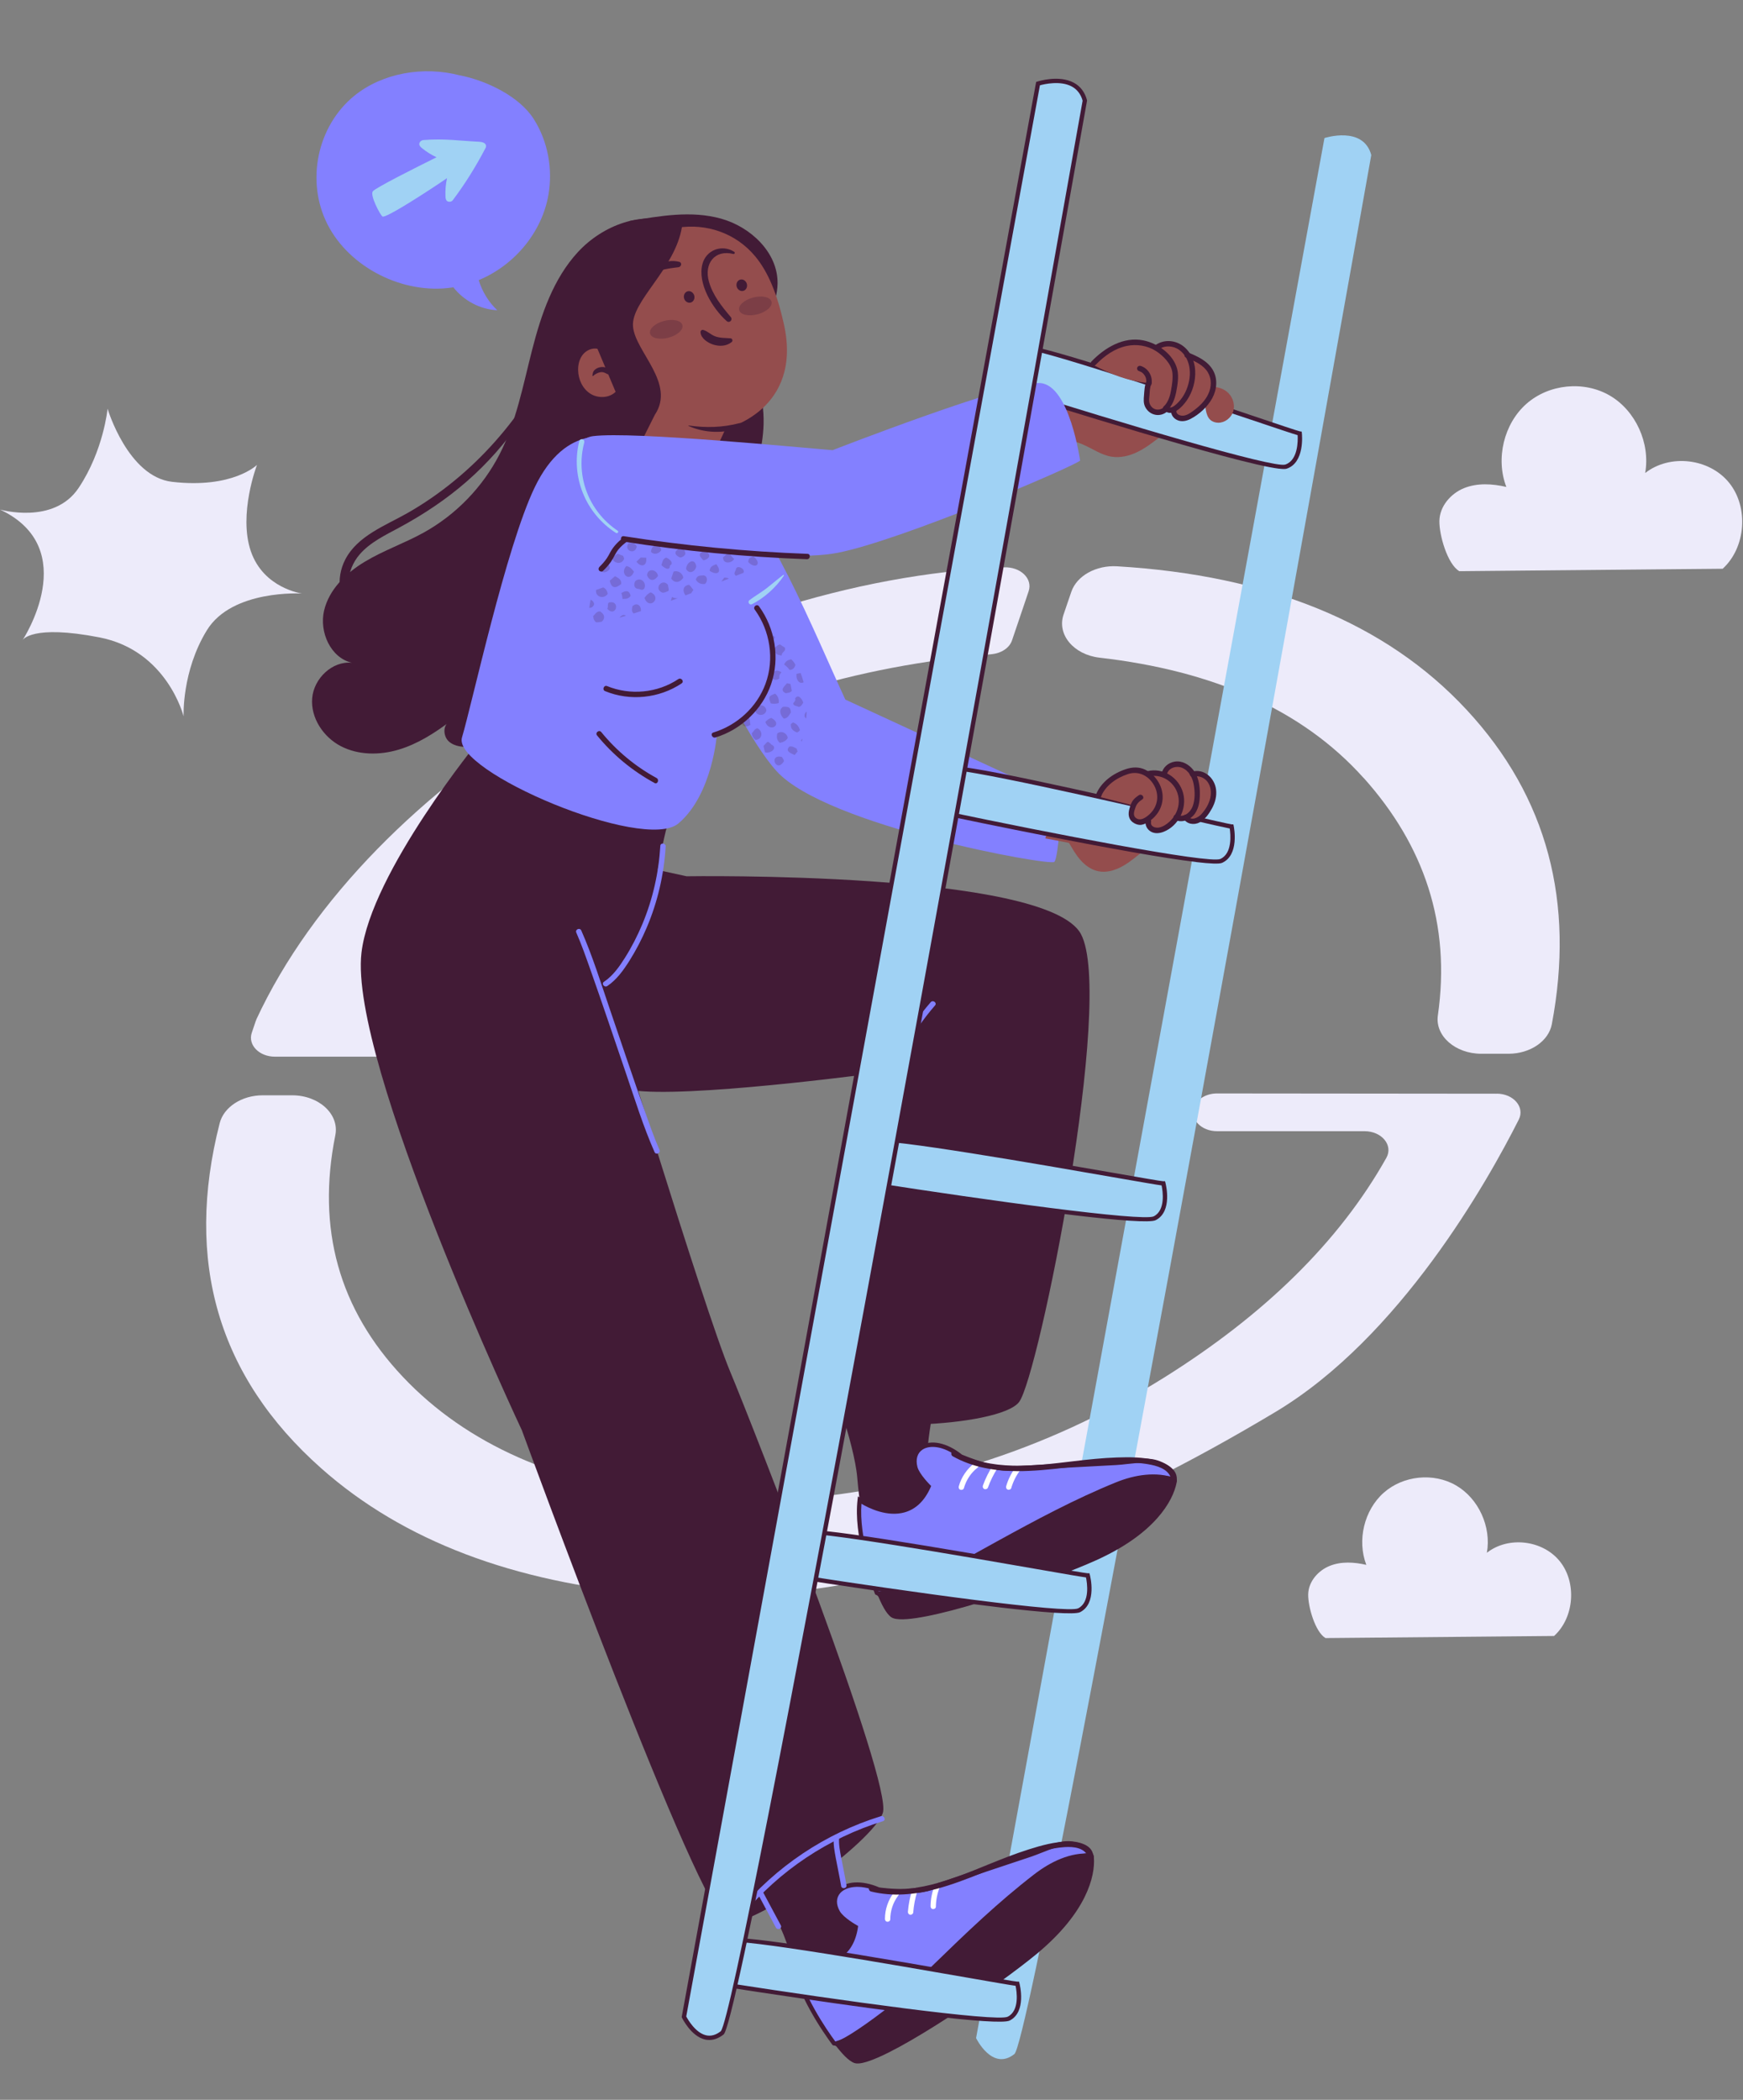 <svg width="465" height="560" viewBox="0 0 465 560" fill="none" xmlns="http://www.w3.org/2000/svg">
<rect x="0" y="0" width="465" height="560" fill="#808080" stroke="none"/>
<path d="M363.817 207.479C379.94 225.476 387.093 246.465 383.595 270.797C382.81 276.248 388.237 281.026 395.189 281.026H402.432C408.239 281.026 413.15 277.664 414.002 273.133C420.124 240.713 412.904 212.611 391.287 189.322C369.692 166.051 338.299 153.416 298.025 151.027C292.396 150.691 287.261 153.557 285.804 157.84C285.557 158.583 285.288 159.326 285.041 160.07C284.615 161.344 284.167 162.618 283.741 163.892C281.924 169.219 286.432 174.599 293.338 175.395C323.431 178.846 347.313 189.11 363.772 207.461L363.817 207.479Z" fill="#EDEBFA"/>
<path d="M173.235 425.13C178.998 425.625 184.357 422.758 185.859 418.352C185.859 418.334 185.859 418.299 185.882 418.281C186.734 415.75 187.586 413.237 188.438 410.76C190.232 405.451 185.792 400.107 178.93 399.275C148.68 395.629 124.619 385.312 107.509 367.226C90.4 349.14 84.457 327.657 89.458 302.757C90.579 297.165 85.108 292.104 77.932 292.104H70.084C64.5 292.104 59.701 295.236 58.602 299.554C49.229 336.293 58.109 367.12 85.691 391.577C107.666 411.061 137.221 421.98 173.235 425.147V425.13Z" fill="#EDEBFA"/>
<path d="M68.397 271.893L68.196 272.389L67.164 275.45C66.088 278.653 69.137 281.803 73.331 281.803H145.424C148.317 281.803 150.851 280.264 151.591 278.069C152.667 274.866 149.618 271.716 145.424 271.716H110.106C105.42 271.716 102.347 267.876 104.321 264.531C117.237 242.676 136.679 223.475 162.825 207.141C194.533 187.356 228.775 177.588 264.474 174.473C267.12 174.243 269.317 172.792 269.99 170.775C271.201 167.218 272.412 163.643 273.623 160.051C273.892 159.254 274.161 158.44 274.43 157.644C275.551 154.317 272.233 151.114 267.86 151.308C186.259 154.901 98.289 207.548 68.375 271.893H68.397Z" fill="#EDEBFA"/>
<path d="M399.271 291.679L324.688 291.608C321.795 291.608 319.261 293.13 318.521 295.342C317.445 298.546 320.495 301.678 324.688 301.678H364.02C368.662 301.678 371.734 305.447 369.85 308.792C357.248 331.231 337.223 350.697 310.561 367.385C278.517 387.436 244.028 397.576 207.993 400.159C205.302 400.354 203.037 401.823 202.342 403.876C200.727 408.654 199.113 413.414 197.454 418.245C197.364 418.475 197.297 418.723 197.207 418.953C196.041 422.351 199.561 425.66 204.001 425.271C252.729 421.077 295.492 403.345 340.273 376.552C373.483 356.679 396.894 315.021 405.191 298.563C406.85 295.254 403.778 291.662 399.271 291.662V291.679Z" fill="#EDEBFA"/>
<path d="M94.481 25.58C102.003 19.445 112.967 17.557 122.725 20.114L122.659 20.084C129.855 21.506 138.594 25.733 142.406 31.765C146.22 37.785 147.479 45.086 146.324 51.885C144.623 61.87 137.342 70.705 127.71 74.712C128.644 77.747 130.348 80.56 132.66 82.735C128.108 82.528 123.736 80.193 120.938 76.614C120.819 76.635 120.711 76.669 120.593 76.678C107.526 78.588 93.272 71.37 87.402 59.894C81.532 48.419 84.581 33.667 94.481 25.58Z" fill="#8380FF"/>
<path d="M129.53 39.48C127 44.329 124.067 49.05 120.783 53.404C120.521 53.756 120.03 53.885 119.601 53.777C118.97 53.61 118.871 52.971 118.843 52.41C118.767 50.776 118.914 49.121 119.254 47.511C115.097 50.381 102.776 58.417 102.008 57.735C101.366 57.172 98.718 52.206 99.433 51.058C99.978 50.17 111.265 44.521 116.455 41.946C115.068 41.296 113.759 40.47 112.571 39.506C112.136 39.153 111.679 38.694 111.925 38.084C112.089 37.673 112.493 37.395 112.939 37.354C118.601 36.901 122.405 37.544 127.821 37.805C129.726 37.901 129.856 38.88 129.543 39.47L129.53 39.48Z" fill="#A0D2F4"/>
<path d="M283.229 213.235L225.516 186.57C217.809 169.944 203.226 133.863 193.619 131.009C184.011 128.155 170.416 133.487 170.416 133.487C170.416 133.487 193.908 191.108 207.207 205.693C220.506 220.278 280.092 231.02 281.273 229.858C282.455 228.695 283.217 213.234 283.217 213.234L283.229 213.235Z" fill="#8380FF"/>
<path d="M365.832 41.342C365.832 41.342 276.532 543.122 270.62 547.796C264.708 552.47 260.399 543.535 260.399 543.535L353.343 36.816C353.343 36.816 363.692 33.427 365.832 41.342Z" fill="#A0D2F4"/>
<path d="M167.983 58.946C176.111 57.574 184.377 56.102 192.308 58.295C200.251 60.49 207.533 67.334 207.441 75.569C207.38 81.159 204.066 86.16 202.78 91.596C200.913 99.519 203.931 104.993 203.711 113.132C203.357 126.19 195.531 140.674 188.419 151.642C186.208 155.053 183.866 158.6 180.341 160.638C175.196 163.614 168.774 162.723 162.907 161.747C160.139 161.284 157.099 160.662 155.398 158.43C153.467 155.87 154.073 152.283 154.763 149.158C159.503 127.891 164.23 106.633 168.97 85.366" fill="#421B36"/>
<path d="M180.602 59.679C171.609 55.944 160.842 60.028 154.222 67.174C147.603 74.32 144.369 83.906 141.954 93.333C139.539 102.759 137.728 112.489 133.279 121.143C128.783 129.896 121.637 137.271 113.032 142.037C107.928 144.866 102.35 146.78 97.354 149.785C92.347 152.776 87.778 157.189 86.452 162.864C85.137 168.552 88.188 175.435 93.875 176.751C88.63 176.219 83.722 180.952 83.282 186.197C82.844 191.441 86.251 196.566 90.926 198.994C95.601 201.422 101.267 201.434 106.308 199.933C111.361 198.434 115.88 195.548 120.094 192.382C118.087 193.158 118.148 196.313 119.746 197.742C121.355 199.173 123.711 199.286 125.86 199.189C131.778 198.928 137.648 197.594 143.099 195.27C161.481 187.444 173.392 169.407 181.597 151.181C189.099 134.499 194.497 116.142 191.947 98.029" fill="#421B36"/>
<path d="M268.887 391.694C267.501 391.532 266.007 391.799 264.499 391.483C257.692 390.002 246.895 392.456 247.555 385.426C248.472 375.592 252.422 360.782 252.422 360.782C243.977 362.791 227.61 360.238 220.97 366.569C220.97 366.569 227.909 384.499 228.713 394.209C229.427 402.898 232.895 427.866 237.78 431.178C242.665 434.49 279.314 421.901 292.423 415.966C312.78 406.745 314.096 395.587 312.815 393.034C311.94 391.282 276.61 392.586 268.886 391.706L268.887 391.694Z" fill="#421B36"/>
<path d="M309.239 390.246C305.778 388.854 301.436 389.938 297.719 390.142L268.887 391.694C265.317 391.637 261.008 390.343 256.362 388.465C249.31 382.727 242.641 385.432 244.22 391.4C244.774 393.509 247.742 396.434 247.742 396.434C242.142 408.972 229.341 400.054 229.341 400.054C228.335 408.658 232.09 420.049 233.937 424.805C235.963 426.25 257.053 418.311 278.256 406.517C293.137 398.235 312.669 399.845 313.219 395.136C313.25 394.873 314.508 392.361 309.25 390.248L309.239 390.246Z" fill="#8380FF"/>
<path d="M234.275 425.495C238.926 426.039 260.076 417.282 278.523 407.013C286.249 402.714 295.097 401.135 302.203 399.864C308.988 398.648 313.471 397.849 313.782 395.191C314.24 393.653 313.845 391.47 309.453 389.702C306.746 388.619 303.617 388.962 300.605 389.295C299.581 389.407 298.628 389.516 297.694 389.558L268.862 391.111C265.767 391.063 261.877 390.062 256.665 387.954C252.675 384.735 248.311 383.818 245.535 385.608C243.701 386.798 243 389.016 243.668 391.544C244.159 393.402 246.278 395.74 247.066 396.552C245.618 399.6 243.583 401.51 241.025 402.233C235.695 403.712 229.738 399.636 229.685 399.595L228.889 399.049L228.778 400C227.689 409.314 232.047 421.507 233.401 425.021L233.464 425.18L233.603 425.277C233.764 425.389 233.988 425.462 234.286 425.497L234.275 425.495ZM309.025 390.779C311.01 391.58 313.245 392.933 312.683 394.853L312.636 395.057C312.424 396.867 307.597 397.731 302.01 398.727C295.202 399.94 285.867 401.612 277.967 406.007C256.54 417.926 236.807 425.095 234.382 424.381C233.013 420.795 229.144 409.786 229.818 401.039C231.718 402.167 236.633 404.635 241.314 403.335C244.328 402.492 246.668 400.257 248.262 396.657L248.42 396.292L248.139 396.016C248.139 396.016 245.278 393.173 244.76 391.242C244.222 389.193 244.723 387.487 246.143 386.573C248.026 385.365 251.663 385.546 255.635 388.623L255.573 388.756L256.049 388.951L256.558 389.37L256.637 389.194C261.775 391.234 265.666 392.224 268.855 392.26L297.733 390.713C298.703 390.663 299.726 390.551 300.715 390.434C303.597 390.121 306.574 389.795 309.014 390.777L309.025 390.779Z" fill="#421B36"/>
<path d="M301.44 395.164C301.175 395.644 296.446 394.174 275.465 406.748C254.946 419.051 237.066 427.053 233.926 424.804C235.144 427.896 236.454 430.396 237.799 431.308C237.95 431.407 238.137 431.498 238.349 431.569C238.773 431.724 239.32 431.811 239.967 431.84C249.354 432.31 280.573 421.467 292.443 416.096C308.1 409.02 312.926 400.328 313.894 395.424C314.332 392.874 309.283 393.945 308.396 393.783" fill="#421B36"/>
<path d="M312.964 395.536C308.087 393.747 302.562 394.912 297.915 396.808C292.549 399.002 287.302 401.466 282.13 404.078C271.835 409.297 261.903 415.173 251.675 420.504C246.382 423.264 240.783 425.664 234.735 425.839C233.813 425.871 233.586 424.439 234.519 424.409C240.193 424.248 245.44 422.086 250.431 419.522C255.645 416.845 260.757 413.947 265.884 411.121C276.298 405.394 286.795 399.746 297.839 395.277C302.678 393.323 308.471 392.351 313.493 394.193C314.361 394.515 313.822 395.846 312.953 395.535L312.964 395.536Z" fill="#421B36"/>
<path d="M272.161 392.101C271.077 393.53 270.285 395.133 269.781 396.862C269.668 397.232 269.173 397.395 268.84 397.263C268.452 397.102 268.336 396.705 268.439 396.322C268.967 394.491 269.854 392.76 270.997 391.233C271.231 390.923 271.691 390.861 272.012 391.096C272.321 391.329 272.395 391.791 272.149 392.111L272.161 392.101Z" fill="white"/>
<path d="M266.074 391.621C265.039 393.219 264.211 394.934 263.562 396.716C263.426 397.083 262.976 397.251 262.621 397.117C262.243 396.968 262.095 396.544 262.22 396.176C262.907 394.27 263.817 392.449 264.921 390.755C265.133 390.431 265.638 390.385 265.936 390.618C266.267 390.865 266.286 391.297 266.072 391.632L266.074 391.621Z" fill="white"/>
<path d="M260.842 391.369C259.03 392.76 257.758 394.702 257.142 396.894C257.04 397.266 256.533 397.427 256.201 397.295C255.801 397.132 255.697 396.737 255.8 396.354C256.466 393.935 257.951 391.763 259.942 390.23C260.681 389.666 261.571 390.793 260.832 391.356L260.842 391.369Z" fill="white"/>
<path d="M312.53 394.974C312.284 392.217 309.528 391.151 307.148 390.652C303.691 389.923 300.046 390.007 296.541 390.19C288.137 390.647 279.831 392.359 271.39 392.336C265.424 392.311 259.43 391.332 254.178 388.372C253.384 387.919 253.912 386.575 254.719 387.03C264.405 392.483 275.862 390.942 286.414 389.691C290.242 389.233 294.087 388.823 297.947 388.693C301.398 388.574 304.964 388.573 308.333 389.455C311.025 390.165 313.701 391.72 313.972 394.76C314.051 395.675 312.631 395.904 312.542 394.976L312.53 394.974Z" fill="#421B36"/>
<path d="M178.333 219.516C177.638 220.097 175.489 232.016 175.489 232.016L183.167 233.692C183.167 233.692 279.331 232.163 288.381 249.12C297.431 266.077 277.113 366.933 271.887 373.882C266.66 380.843 222.3 382.403 222.391 375.469C222.481 368.546 236.722 285.793 236.722 285.793C236.722 285.793 189.76 292.217 171.618 291.048C153.465 289.866 151.457 281.711 151.457 281.711C151.457 281.711 134.381 236.256 135.796 234.982C137.213 233.696 148.823 209.887 148.823 209.887L178.345 219.517L178.333 219.516Z" fill="#421B36"/>
<path d="M247.433 503.752C246.049 503.974 244.683 504.627 243.153 504.703C236.187 505.085 226.436 510.309 225.205 503.36C223.485 493.635 223.362 478.303 223.362 478.303C215.754 482.477 199.298 484.362 194.569 492.228C194.569 492.228 206.014 507.677 209.369 516.826C212.371 525.016 222.323 548.164 227.908 550.06C233.493 551.955 265.49 530.089 276.564 520.897C293.75 506.613 292.052 495.51 290.142 493.37C288.827 491.904 255.113 502.537 247.435 503.741L247.433 503.752Z" fill="#421B36"/>
<path d="M285.964 491.662C282.263 491.23 278.359 493.433 274.83 494.611L247.433 503.752C243.972 504.648 239.479 504.541 234.495 503.958C226.178 500.303 220.463 504.675 223.568 510.009C224.66 511.89 228.3 513.93 228.3 513.93C226.225 527.507 211.515 522.303 211.515 522.303C212.825 530.864 219.473 540.851 222.502 544.945C224.841 545.799 243.067 532.554 260.384 515.556C272.534 503.622 291.794 499.997 291.076 495.315C291.037 495.054 291.58 492.296 285.952 491.661L285.964 491.662Z" fill="#8380FF"/>
<path d="M222.526 545.54C226.169 545.966 245.111 531.364 260.79 515.964C267.1 509.768 275.218 505.898 281.724 502.791C287.948 499.826 292.055 497.868 291.645 495.218C291.681 493.62 290.73 491.627 286.067 491.082L286.009 491.075C283.111 490.736 280.187 491.904 277.373 493.027C276.423 493.403 275.522 493.763 274.628 494.053L247.232 503.194C244.238 503.971 240.212 504.034 234.633 503.382C229.925 501.333 225.48 501.603 223.276 504.063C221.82 505.693 221.734 508.017 223.048 510.284C224.016 511.942 226.686 513.636 227.652 514.214C227.066 517.536 225.614 519.922 223.33 521.28C218.597 524.118 211.753 521.762 211.686 521.742L210.782 521.427L210.927 522.373C212.351 531.645 219.775 542.245 222.023 545.272L222.123 545.411L222.289 545.477C222.357 545.497 222.424 545.516 222.504 545.526L222.526 545.54ZM285.943 492.24C288.051 492.487 290.533 493.207 290.509 495.202L290.519 495.412C290.797 497.209 286.368 499.328 281.24 501.771C274.992 504.745 266.432 508.831 259.989 515.162C242.489 532.335 225.346 544.464 222.84 544.438C220.565 541.35 213.919 531.747 212.254 523.144C214.392 523.731 219.783 524.803 223.942 522.304C226.626 520.702 228.288 517.912 228.881 514.032L228.928 513.631L228.59 513.441C228.557 513.425 225.071 511.462 224.065 509.73C223.002 507.898 223.035 506.125 224.158 504.863C225.654 503.191 229.207 502.411 233.86 504.325L233.843 504.474L234.347 504.533L234.954 504.801L234.977 504.607C240.48 505.215 244.486 505.126 247.587 504.328L275.019 495.179C275.938 494.868 276.9 494.493 277.825 494.125C280.517 493.058 283.294 491.954 285.907 492.248L285.953 492.253L285.943 492.24Z" fill="#421B36"/>
<path d="M279.744 498.472C279.612 499.003 274.661 498.842 257.774 516.529C241.257 533.829 226.13 546.298 222.514 544.946C224.502 547.606 226.431 549.678 227.974 550.195C228.153 550.251 228.346 550.285 228.565 550.299C229.015 550.329 229.567 550.277 230.199 550.13C239.369 548.09 266.598 529.36 276.63 521.033C289.853 510.048 292.2 500.405 291.831 495.414C291.575 492.841 286.989 495.208 286.086 495.288" fill="#421B36"/>
<path d="M290.966 495.766C285.676 495.322 280.633 498.019 276.598 501.147C271.925 504.758 267.446 508.601 263.078 512.585C254.538 520.366 246.535 528.721 238.038 536.53C233.797 540.424 229.16 544.028 223.583 545.733C222.704 546.002 222.115 544.679 223.006 544.411C228.246 542.806 232.615 539.508 236.616 535.876C240.942 531.957 245.074 527.807 249.254 523.743C257.811 515.418 266.443 507.148 275.912 499.859C280.2 496.563 285.565 493.88 291.132 494.345C292.052 494.418 291.885 495.85 290.964 495.777L290.966 495.766Z" fill="#421B36"/>
<path d="M250.705 503.287C250.045 504.952 249.7 506.712 249.676 508.509C249.665 508.903 249.238 509.178 248.883 509.136C248.459 509.087 248.246 508.725 248.255 508.343C248.282 506.43 248.667 504.524 249.374 502.748C249.719 501.883 251.05 502.422 250.716 503.288L250.705 503.287Z" fill="white"/>
<path d="M244.705 504.444C244.133 506.258 243.787 508.122 243.635 510.021C243.601 510.412 243.208 510.691 242.841 510.648C242.441 510.601 242.181 510.234 242.214 509.855C242.37 507.829 242.776 505.844 243.375 503.905C243.487 503.535 243.971 503.371 244.316 503.504C244.703 503.665 244.83 504.075 244.717 504.445L244.705 504.444Z" fill="white"/>
<path d="M239.602 505.577C238.227 507.402 237.517 509.607 237.506 511.882C237.506 512.277 237.068 512.551 236.713 512.509C236.289 512.46 236.076 512.098 236.085 511.716C236.09 509.196 236.948 506.719 238.461 504.712C239.023 503.977 240.177 504.832 239.613 505.579L239.602 505.577Z" fill="white"/>
<path d="M290.388 495.339C289.416 492.728 286.429 492.448 283.995 492.605C280.39 492.845 276.852 493.907 273.454 495.054C265.498 497.747 257.954 501.58 249.826 503.753C244.13 505.282 238.16 505.885 232.383 504.443C231.491 504.222 231.647 502.789 232.55 503.011C243.225 505.676 253.775 501.265 263.518 497.295C267.139 495.825 270.769 494.38 274.495 493.201C277.848 492.142 281.365 491.159 284.899 491.131C287.677 491.108 290.651 491.897 291.711 494.75C292.04 495.613 290.717 496.202 290.389 495.327L290.388 495.339Z" fill="#421B36"/>
<path d="M127.992 197.243C127.992 197.243 98.955 232.625 96.433 254.093C93.023 283.251 139.244 381.482 139.244 381.482C139.244 381.482 186.773 511.524 194.172 512.703C201.572 513.882 232.774 491.365 235.517 483.499C238.261 475.621 200.909 380.412 194.792 365.784C187.641 348.678 161.554 262.394 161.554 262.394L151.075 210.092L127.979 197.253L127.992 197.243Z" fill="#421B36"/>
<path d="M224.402 502.975C223.982 500.511 223.443 498.067 222.987 495.61C222.636 493.745 222.282 491.811 222.424 489.9C222.497 488.979 223.929 489.146 223.856 490.067C223.722 491.909 224.106 493.789 224.452 495.595C224.905 497.982 225.417 500.353 225.821 502.758C225.981 503.671 224.551 503.887 224.391 502.974L224.402 502.975Z" fill="#8380FF"/>
<path d="M235.563 485.687C220.985 490.184 207.9 498.897 198.176 510.651C197.582 511.36 196.428 510.505 197.023 509.785C206.896 497.851 220.179 488.94 234.986 484.366C235.866 484.097 236.455 485.408 235.563 485.687Z" fill="#8380FF"/>
<path d="M206.988 514.051C205.405 511.101 203.833 508.154 202.25 505.205C201.812 504.387 203.134 503.81 203.572 504.627C205.155 507.577 206.727 510.524 208.31 513.473C208.748 514.291 207.427 514.868 206.988 514.051Z" fill="#8380FF"/>
<path d="M163.54 74.302C169.789 58.797 190.818 55.543 201.498 68.393C204.878 72.459 207.349 78.345 209.153 86.558C214.195 109.48 193.585 114.317 193.585 114.317L186.946 128.58L166.222 127.538L174.691 110.632C174.691 110.632 163.612 92.555 162.436 81.455C162.179 78.986 162.623 76.576 163.54 74.302Z" fill="#944D4D"/>
<path d="M199.248 75.714C199.465 76.541 199.03 77.384 198.287 77.576C197.533 77.766 196.757 77.257 196.528 76.429C196.311 75.603 196.747 74.759 197.489 74.567C198.243 74.377 199.02 74.886 199.248 75.714Z" fill="#421B36"/>
<path d="M185.214 78.834C185.431 79.661 184.995 80.504 184.253 80.696C183.499 80.887 182.722 80.378 182.494 79.55C182.277 78.723 182.712 77.88 183.455 77.688C184.209 77.497 184.986 78.006 185.214 78.834Z" fill="#421B36"/>
<path d="M172.029 74.598C174.523 72.044 177.667 71.669 180.989 71.268C181.755 71.171 182.071 70.059 181.192 69.828C177.416 68.852 173.72 71.265 171.468 74.033C171.155 74.426 171.672 74.975 172.041 74.6L172.029 74.598Z" fill="#421B36"/>
<path d="M183.67 113.587C188.073 115.565 193.047 115.636 197.617 114.091C198.392 113.822 198.101 112.638 197.287 112.845C192.735 114.031 188.345 114.134 183.707 113.475C183.649 113.468 183.627 113.559 183.67 113.587Z" fill="#421B36"/>
<path d="M149.642 84.894C148.621 95.413 153.991 104.612 163.123 109.942L174.691 110.632C180.331 102.222 169.425 93.793 168.876 87.062C168.317 80.319 180.051 71.843 181.93 60.542C180.273 58.618 175.393 58.047 172.878 58.404C167.505 59.157 164.565 61.462 160.571 65.024C157.718 67.571 154.892 70.783 153.246 74.237C153.246 74.237 150.078 80.37 149.642 84.894Z" fill="#421B36"/>
<g opacity="0.3">
<path d="M182.053 86.699C182.373 87.932 180.711 89.433 178.327 90.061C175.942 90.688 173.748 90.187 173.428 88.953C173.107 87.72 174.769 86.219 177.154 85.591C179.538 84.965 181.733 85.465 182.053 86.699Z" fill="#421B36"/>
</g>
<g opacity="0.3">
<path d="M205.825 80.455C206.145 81.688 204.483 83.189 202.098 83.817C199.714 84.444 197.519 83.943 197.199 82.709C196.879 81.476 198.541 79.975 200.925 79.348C203.31 78.721 205.504 79.221 205.825 80.455Z" fill="#421B36"/>
</g>
<path d="M159.388 93.014C157.948 92.718 156.414 93.421 155.49 94.567C154.567 95.713 154.202 97.239 154.228 98.705C154.268 101.148 155.404 103.65 157.456 104.97C159.508 106.29 162.491 106.209 164.235 104.497L159.388 93.014Z" fill="#944D4D"/>
<path d="M158.263 100.257C158.614 99.833 159.512 99.404 160.036 99.291C160.776 99.122 161.35 99.375 161.97 99.738C162.612 100.103 163.342 99.225 162.779 98.683C162.004 97.954 160.838 97.701 159.816 98C159.335 98.141 158.838 98.419 158.503 98.798C158.127 99.231 158.152 99.617 158.044 100.138C158.031 100.253 158.169 100.362 158.251 100.255L158.263 100.257Z" fill="#421B36"/>
<path d="M195.871 67.155C192.606 65.077 188.415 66.654 187.414 70.347C185.988 75.592 190.118 82.288 193.861 85.629C194.609 86.285 195.584 85.296 194.952 84.549C192.554 81.713 190.168 78.775 189.132 75.123C187.774 70.354 190.63 66.484 195.641 67.732C195.979 67.818 196.171 67.364 195.881 67.168L195.871 67.155Z" fill="#421B36"/>
<path d="M186.89 88.635C186.994 90.226 188.797 91.401 190.171 91.864C191.858 92.432 193.78 92.379 195.205 91.221C195.577 90.916 195.388 90.255 194.904 90.222C193.522 90.118 192.098 90.184 190.773 89.692C189.661 89.272 188.784 88.333 187.661 88.005C187.223 87.872 186.861 88.19 186.89 88.635Z" fill="#421B36"/>
<path d="M281.115 117.096C283.764 116.988 286.424 117.485 288.857 118.524C291.434 119.627 293.787 121.354 296.558 121.794C298.894 122.171 301.31 121.571 303.44 120.543C305.569 119.514 307.459 118.051 309.346 116.611L287.086 103.278L273.426 108.068L281.127 117.098L281.115 117.096Z" fill="#944D4D"/>
<path d="M346.741 115.619C345.114 115.429 274.204 90.588 271.977 92.65C269.75 94.712 270.602 104.404 270.602 104.404C270.602 104.404 338.58 125.918 343.06 124.456C347.528 122.992 346.741 115.619 346.741 115.619Z" fill="#A0D2F4"/>
<path d="M341.278 124.991C342.229 125.102 342.902 125.111 343.24 125C348.106 123.409 347.349 115.876 347.317 115.558L347.266 115.1L346.819 115.047C346.285 114.95 340.753 113.095 333.759 110.733C288.694 95.58 273.004 90.912 271.597 92.222C269.228 94.407 269.949 103.434 270.039 104.455L270.075 104.842L270.445 104.955C276.895 106.998 329.74 123.653 341.288 125.004L341.278 124.991ZM346.189 116.065C346.271 117.55 346.298 122.779 342.869 123.899C339.73 124.926 298.401 112.579 271.142 103.957C270.92 101.085 270.782 94.519 272.37 93.056C274.992 92.189 315.912 105.94 333.377 111.815C341.289 114.47 344.931 115.698 346.19 116.054L346.189 116.065Z" fill="#421B36"/>
<path d="M285.209 224.802C286.126 226.395 287.04 228.012 288.273 229.387C289.494 230.761 291.056 231.908 292.854 232.315C295.625 232.953 298.506 231.757 300.852 230.162C303.199 228.566 305.259 226.542 307.743 225.161L310.276 222.67L290.113 215.934L282.259 214.574L278.859 223.583L285.222 224.792L285.209 224.802Z" fill="#944D4D"/>
<path d="M328.572 220.442C326.927 220.412 253.916 202.712 251.909 204.974C249.903 207.236 251.698 216.807 251.698 216.807C251.698 216.807 321.473 231.493 325.784 229.593C330.094 227.693 328.574 220.431 328.574 220.431L328.572 220.442Z" fill="#A0D2F4"/>
<path d="M319.208 229.915C322.805 230.336 325.266 230.45 326.013 230.119C330.691 228.053 329.201 220.632 329.134 220.311L329.036 219.858L328.584 219.851C328.034 219.787 322.365 218.509 315.172 216.855C268.822 206.232 252.752 203.133 251.468 204.574C249.329 206.983 250.935 215.893 251.131 216.892L251.203 217.272L251.577 217.35C257.516 218.602 301.76 227.864 319.209 229.904L319.208 229.915ZM328.072 220.953C328.295 222.419 328.836 227.627 325.554 229.078C322.53 230.408 280.181 222.216 252.207 216.332C251.714 213.499 250.921 206.972 252.352 205.363C254.875 204.241 296.962 213.877 314.934 218C323.054 219.867 326.811 220.712 328.083 220.954L328.072 220.953Z" fill="#421B36"/>
<path d="M310.361 315.599C308.716 315.662 234.882 301.825 232.99 304.194C231.099 306.562 233.408 316.019 233.408 316.019C233.408 316.019 303.859 327.009 308.055 324.887C312.252 322.765 310.361 315.599 310.361 315.599Z" fill="#A0D2F4"/>
<path d="M287.247 324.172C298.199 325.453 306.851 326.151 308.32 325.405C312.888 323.094 311.004 315.767 310.924 315.455L310.802 315.011L310.347 315.028C309.802 315.022 304.066 314.015 296.805 312.747C249.947 304.585 233.73 302.341 232.533 303.838C230.52 306.355 232.602 315.169 232.846 316.162L232.941 316.533L233.32 316.577C238.028 317.325 266.693 321.769 287.235 324.171L287.247 324.172ZM309.892 316.136C310.198 317.589 311.011 322.759 307.801 324.381C304.852 325.871 262.136 319.924 233.885 315.517C233.237 312.712 232.101 306.238 233.447 304.561C235.917 303.305 278.449 310.717 296.614 313.886C304.821 315.311 308.61 315.974 309.904 316.137L309.892 316.136Z" fill="#421B36"/>
<path d="M199.375 154.677C198.647 156.241 210.507 172.504 204.766 183.957C199.025 195.411 191.28 195.597 191.28 195.597C191.28 195.597 190.156 211.863 180.982 219.605C171.82 227.348 120.535 205.696 123.253 196.654C125.96 187.61 134.992 145.824 142.669 129.929C150.929 112.824 163.229 115.192 171.543 119.474C179.857 123.756 199.375 154.677 199.375 154.677Z" fill="#8380FF"/>
<path d="M249.447 268.142C243.25 275.256 238.748 283.661 236.255 292.765C236.012 293.654 234.681 293.115 234.913 292.224C237.43 283.019 242.017 274.474 248.294 267.276C248.898 266.58 250.064 267.436 249.447 268.142Z" fill="#8380FF"/>
<path d="M288.155 122.843C285.649 124.803 240.196 144.155 223.545 147.411C206.905 150.668 166.442 143.335 166.442 143.335C166.442 143.335 153.997 155.212 150.448 152.196C146.898 149.179 147.661 117.633 158.221 116.313C168.782 114.982 213.743 119.403 222.121 120.058C222.121 120.058 269.83 101.48 277.6 102.168C285.37 102.856 288.155 122.843 288.155 122.843Z" fill="#8380FF"/>
<path d="M215.26 149.137C198.85 148.542 182.485 146.965 166.256 144.428C165.344 144.287 165.5 142.853 166.424 142.996C182.653 145.533 199.018 147.11 215.428 147.704C216.352 147.743 216.185 149.175 215.26 149.137Z" fill="#421B36"/>
<path d="M167.202 144.481C166.424 145.075 165.653 145.716 165.029 146.48C164.608 147 164.292 147.52 164.023 148.034C163.682 148.668 163.34 149.302 162.935 149.893C162.333 150.763 161.604 151.538 160.844 152.273C160.569 152.543 160.059 152.437 159.836 152.155C159.573 151.823 159.679 151.417 159.954 151.147C160.663 150.452 161.331 149.705 161.892 148.877C162.271 148.317 162.499 147.856 162.826 147.244C163.695 145.673 164.882 144.465 166.311 143.366C167.05 142.802 167.941 143.928 167.201 144.492L167.202 144.481Z" fill="#421B36"/>
<path d="M202.471 161.67C206.805 167.612 208.11 175.522 205.703 182.499C203.37 189.241 197.679 194.603 190.875 196.676C189.996 196.945 189.407 195.622 190.298 195.354C196.633 193.424 201.922 188.607 204.221 182.361C206.649 175.793 205.447 168.197 201.344 162.572C200.792 161.822 201.931 160.922 202.47 161.682L202.471 161.67Z" fill="#421B36"/>
<path d="M293.638 212.606C294.391 211.033 295.297 208.248 297.874 206.772C300.45 205.297 303.956 205.01 306.257 206.881C307.198 205.691 309.209 205.577 310.266 206.665C310.677 205.238 312.027 204.119 313.504 204.001C314.993 203.885 316.505 204.758 317.138 206.098C318.885 205.757 322.242 207.438 323.006 209.049C323.77 210.66 323.726 211.932 323.644 213.723C323.588 214.796 321.952 216.08 321.522 217.075C321.092 218.069 320.258 218.947 319.202 219.138C318.146 219.328 316.912 218.661 316.734 217.595C316.048 218.792 314.272 219.188 313.134 218.393C312.481 219.304 311.815 220.236 310.891 220.883C309.968 221.53 308.747 221.84 307.708 221.394C306.68 220.948 306.049 219.585 306.626 218.631C305.525 219.698 303.504 219.601 302.515 218.429C301.525 217.256 301.348 215.598 302.03 214.726L293.628 212.593L293.638 212.606Z" fill="#944D4D"/>
<path d="M292.379 211.948C293.703 208.572 296.972 206.237 300.33 205.132C302.047 204.554 303.835 204.461 305.506 205.261C307.013 205.983 308.23 207.193 309.074 208.616C310.857 211.647 310.461 215.328 307.993 217.862C307.082 218.8 305.462 220.039 304.062 219.992C303.426 219.975 302.696 219.658 302.194 219.286C301.03 218.418 300.923 217.047 301.296 215.743C301.496 215.023 301.711 214.282 302.109 213.655C302.536 212.985 303.185 212.503 303.839 212.069C304.608 211.555 305.509 212.682 304.73 213.195C303.797 213.817 303.246 214.357 302.889 215.43C302.62 216.235 302.178 217.333 302.909 218.034C304.165 219.214 305.869 217.95 306.894 216.932C308.88 214.946 309.275 212.065 307.972 209.602C306.574 206.953 303.833 205.471 300.909 206.442C297.9 207.437 294.913 209.445 293.721 212.488C293.388 213.355 292.046 212.815 292.379 211.948Z" fill="#421B36"/>
<path d="M291.694 97.336C296.305 99.815 300.793 101.559 306 102.121C305.332 103.46 305.378 104.755 305.425 106.247C305.471 107.739 306.194 109.298 307.544 109.967C308.895 110.636 310.809 110.058 311.288 108.639C311.722 109.399 312.908 109.584 313.547 108.985C312.814 110.095 313.832 111.713 315.136 111.981C316.439 112.261 317.757 111.614 318.859 110.837C320.378 109.76 321.712 108.383 322.468 106.683C323.225 104.983 324.436 102.268 323.596 100.614C322.756 98.959 319.873 95.51 318.035 95.736C318.15 94.054 317.752 95.273 316.849 93.856C315.935 92.436 314.362 91.393 312.68 91.371C310.999 91.348 309.186 91.357 308.752 92.99C307.908 91.765 306.506 92.228 305.02 92.124C303.534 92.02 300.754 91.369 299.339 91.843C296.32 92.837 294.743 95.3 292.136 97.132" fill="#944D4D"/>
<path d="M310.479 108.406C311.635 107.263 312.132 105.695 312.408 104.125C312.679 102.601 312.949 100.89 312.768 99.359C312.486 97.004 310.258 94.804 308.356 93.594C306.052 92.14 303.21 91.715 300.567 92.265C297.354 92.934 294.575 94.944 292.329 97.271C291.694 97.929 290.53 97.061 291.176 96.405C294.729 92.732 299.716 89.715 305.015 90.776C308.885 91.554 313.112 94.533 314.082 98.549C314.534 100.448 314.138 102.736 313.766 104.632C313.397 106.494 312.724 108.18 311.368 109.543C310.711 110.198 309.822 109.06 310.478 108.417L310.479 108.406Z" fill="#421B36"/>
<path d="M305.741 102.254C305.777 102.049 305.789 101.841 305.815 101.624C305.831 101.486 305.82 101.682 305.817 101.601C305.823 101.555 305.807 101.495 305.812 101.449C305.801 101.343 305.79 101.237 305.767 101.142C305.744 101.035 305.721 100.939 305.698 100.832C305.722 100.927 305.696 100.855 305.691 100.796C305.673 100.748 305.656 100.699 305.638 100.651C305.603 100.554 305.557 100.455 305.51 100.357C305.492 100.308 305.462 100.27 305.433 100.22C305.386 100.122 305.523 100.347 305.424 100.196C305.316 100.032 305.194 99.879 305.073 99.725C305.041 99.698 305.021 99.672 304.991 99.634C304.856 99.491 305.096 99.728 304.949 99.594C304.885 99.541 304.812 99.474 304.749 99.42C304.674 99.365 304.589 99.297 304.513 99.253C304.469 99.225 304.426 99.197 304.393 99.181C304.523 99.266 304.405 99.182 304.37 99.178C304.184 99.087 303.996 99.007 303.806 98.938C303.448 98.827 303.249 98.339 303.405 97.997C303.577 97.622 303.953 97.481 304.346 97.596C306.339 98.236 307.589 100.356 307.197 102.412C307.13 102.788 306.802 103.109 306.404 103.04C306.039 102.985 305.697 102.632 305.777 102.246L305.741 102.254Z" fill="#421B36"/>
<path d="M271.407 529.051C269.762 529.114 195.928 515.277 194.036 517.646C192.145 520.015 194.454 529.471 194.454 529.471C194.454 529.471 264.905 540.461 269.101 538.339C273.298 536.217 271.407 529.051 271.407 529.051Z" fill="#A0D2F4"/>
<path d="M248.293 537.625C259.245 538.905 267.897 539.603 269.366 538.858C273.933 536.547 272.05 529.219 271.97 528.908L271.848 528.464L271.393 528.48C270.836 528.473 265.101 527.466 257.817 526.196C210.981 518.036 194.776 515.793 193.579 517.291C191.566 519.807 193.647 528.622 193.891 529.614L193.987 529.985L194.365 530.03C199.074 530.778 227.741 535.21 248.293 537.625ZM270.938 529.588C271.244 531.041 272.057 536.211 268.847 537.833C265.897 539.323 223.183 533.365 194.931 528.969C194.283 526.164 193.147 519.69 194.493 518.013C196.951 516.756 239.472 524.167 257.637 527.336C265.865 528.774 269.656 529.427 270.949 529.59L270.938 529.588Z" fill="#421B36"/>
<path d="M290.193 420.142C288.548 420.205 214.714 406.368 212.822 408.737C210.931 411.106 213.24 420.562 213.24 420.562C213.24 420.562 283.691 431.552 287.888 429.43C292.084 427.308 290.193 420.142 290.193 420.142Z" fill="#A0D2F4"/>
<path d="M267.078 428.716C278.031 429.996 286.682 430.694 288.151 429.949C292.719 427.638 290.835 420.31 290.755 419.999L290.633 419.555L290.178 419.571C289.621 419.564 283.874 418.555 276.602 417.287C229.767 409.127 213.561 406.884 212.364 408.381C210.351 410.898 212.433 419.713 212.677 420.705L212.773 421.076L213.151 421.12C217.859 421.869 246.524 426.312 267.066 428.714L267.078 428.716ZM289.723 420.679C290.029 422.132 290.842 427.302 287.632 428.924C284.683 430.414 241.956 424.466 213.716 420.06C213.068 417.255 211.932 410.781 213.278 409.104C215.736 407.847 258.258 415.258 276.422 418.427C284.65 419.865 288.441 420.518 289.735 420.681L289.723 420.679Z" fill="#421B36"/>
<path d="M174.623 307.252C171.583 300.381 169.346 293.093 166.913 285.992C163.787 276.87 160.735 267.71 157.513 258.623C156.333 255.303 155.17 251.938 153.747 248.718C153.37 247.872 154.691 247.295 155.069 248.14C158.109 255.011 160.346 262.299 162.779 269.4C165.905 278.522 168.957 287.682 172.179 296.769C173.359 300.089 174.522 303.454 175.945 306.675C176.322 307.52 175.001 308.097 174.623 307.252Z" fill="#8380FF"/>
<path d="M177.581 225.746C177.151 233.198 175.443 240.559 172.514 247.428C171.216 250.482 169.675 253.437 167.906 256.25C166.324 258.747 164.505 261.299 162.023 262.959C161.254 263.473 160.352 262.346 161.132 261.833C163.526 260.232 165.241 257.785 166.753 255.383C168.55 252.527 170.087 249.513 171.391 246.403C174.152 239.78 175.741 232.743 176.161 225.58C176.21 224.657 177.643 224.824 177.593 225.747L177.581 225.746Z" fill="#8380FF"/>
<path d="M289.418 26.82C289.418 26.82 198.596 537.446 192.695 542.121C186.796 546.785 182.474 537.86 182.474 537.86L276.929 22.294C276.929 22.294 287.278 18.905 289.418 26.82Z" fill="#A0D2F4"/>
<path d="M188.666 544.008C190.144 544.18 191.618 543.691 193.05 542.569C198.962 537.895 280.691 79.21 289.987 26.922L290.002 26.796L289.981 26.677C289.404 24.566 288.238 23.012 286.479 22.064C282.503 19.915 276.99 21.674 276.749 21.75L276.423 21.852L276.36 22.193L181.861 537.939L181.946 538.112C182.039 538.309 184.375 543.065 188.096 543.918C188.288 543.963 188.47 543.996 188.653 544.018L188.666 544.008ZM288.824 26.844C257.599 202.399 197.272 535.758 192.304 541.692C191.012 542.714 189.679 543.092 188.367 542.788C185.529 542.131 183.506 538.573 183.078 537.768L277.434 22.748C278.633 22.424 282.906 21.437 285.932 23.068C287.352 23.838 288.33 25.102 288.824 26.844Z" fill="#421B36"/>
<path d="M311.264 109.844C310.428 110.536 309.267 110.83 308.213 110.614C307.043 110.384 306.119 109.649 305.556 108.608C305.004 107.568 305.108 106.477 305.204 105.361C305.31 104.154 305.318 102.889 305.845 101.766C306.233 100.929 307.575 101.469 307.187 102.307C306.782 103.188 306.747 104.183 306.683 105.128C306.619 105.968 306.41 106.861 306.721 107.676C306.999 108.382 307.557 108.97 308.29 109.16C309.011 109.349 309.797 109.185 310.375 108.707C311.083 108.116 311.985 109.243 311.265 109.833L311.264 109.844Z" fill="#421B36"/>
<path d="M308.184 92.087C310.302 90.558 313.105 90.619 315.263 92.032C317.506 93.503 318.717 96.164 318.852 98.781C319 101.586 318.213 104.444 316.629 106.767C315.464 108.489 312.521 111.606 310.469 109.287C309.854 108.588 310.992 107.699 311.596 108.397C312.395 109.303 313.874 107.78 314.429 107.207C315.157 106.444 315.761 105.551 316.22 104.606C317.138 102.715 317.604 100.517 317.374 98.411C317.153 96.423 316.251 94.505 314.601 93.325C312.983 92.161 310.723 92.024 309.074 93.213C308.326 93.753 307.424 92.626 308.184 92.087Z" fill="#421B36"/>
<path d="M322.933 103.207C324.685 103.029 326.542 103.629 327.766 104.887C328.988 106.157 329.527 108.101 328.982 109.779C328.437 111.458 326.777 112.75 325.012 112.741C324.247 112.733 323.474 112.492 322.906 111.984C322.201 111.356 321.896 110.391 321.714 109.464C321.515 108.384 321.461 107.262 321.553 106.17" fill="#944D4D"/>
<path d="M316.983 94.01C319.465 95.032 322.091 96.21 323.529 98.608C324.92 100.919 324.67 103.852 323.423 106.168C322.163 108.506 319.928 110.532 317.569 111.743C316.482 112.301 315.173 112.566 314.03 112.014C312.996 111.522 312.373 110.59 312.403 109.443C312.43 108.517 313.862 108.685 313.835 109.611C313.8 110.698 315.171 110.998 315.993 110.815C317.043 110.578 317.989 109.841 318.83 109.196C320.464 107.936 321.937 106.366 322.632 104.391C323.314 102.439 323.112 100.29 321.792 98.672C320.43 97.003 318.358 96.157 316.418 95.361C315.566 95.006 316.105 93.675 316.959 94.019L316.983 94.01Z" fill="#421B36"/>
<path d="M306.086 205.665C310.33 204.629 314.515 207.371 315.634 211.508C316.736 215.597 314.426 220.251 310.457 221.82C309.348 222.259 308.066 222.4 307.002 221.764C306.058 221.201 305.44 220.13 305.651 219.016C305.827 218.108 307.259 218.275 307.083 219.184C306.828 220.478 308.31 220.907 309.313 220.676C310.34 220.436 311.286 219.791 312.042 219.09C313.526 217.719 314.451 215.772 314.477 213.754C314.519 209.427 310.546 206.059 306.302 207.096C305.394 207.315 305.189 205.886 306.086 205.665Z" fill="#421B36"/>
<path d="M309.866 206.409C310.21 204.661 311.661 203.379 313.423 203.109C315.328 202.809 317.169 203.849 318.322 205.308C319.587 206.907 320.018 208.978 320.087 210.972C320.15 213.012 319.999 215.201 318.808 216.943C317.661 218.609 315.378 219.561 313.475 218.654C312.639 218.254 313.178 216.923 314.015 217.312C315.797 218.159 317.548 216.691 318.168 215.068C318.853 213.279 318.8 211.054 318.46 209.191C318.127 207.375 317.169 205.533 315.388 204.779C313.85 204.123 311.662 204.761 311.298 206.577C311.123 207.485 309.69 207.318 309.866 206.409Z" fill="#421B36"/>
<path d="M317.829 205.854C321.09 204.783 324.058 207.407 324.428 210.597C324.632 212.328 324.174 214.063 323.333 215.591C322.551 217.021 321.504 218.524 320.029 219.316C318.529 220.127 316.559 219.792 315.696 218.24C315.244 217.432 316.566 216.855 317.017 217.663C317.785 219.042 319.66 218.006 320.413 217.224C321.551 216.033 322.502 214.46 322.877 212.843C323.213 211.361 323.049 209.681 322.101 208.455C321.264 207.37 319.759 206.73 318.408 207.164C317.526 207.456 316.949 206.134 317.83 205.842L317.829 205.854Z" fill="#421B36"/>
<path d="M181.854 182.254C175.859 186.245 168.088 187.055 161.417 184.312C160.565 183.957 161.103 182.626 161.957 182.97C168.13 185.504 175.399 184.821 180.953 181.115C181.722 180.601 182.624 181.728 181.844 182.241L181.854 182.254Z" fill="#421B36"/>
<path d="M174.625 208.816C168.739 205.62 163.527 201.329 159.281 196.129C158.692 195.409 159.829 194.52 160.407 195.238C164.48 200.232 169.497 204.407 175.153 207.484C175.96 207.927 175.433 209.259 174.612 208.826L174.625 208.816Z" fill="#421B36"/>
<path d="M164.331 142.124C156.191 136.945 152.19 127.07 154.528 117.705C154.769 116.734 156.112 117.065 155.858 118.046C153.494 127.037 157.084 136.364 164.782 141.538C165.181 141.806 164.73 142.38 164.342 142.126L164.331 142.124Z" fill="#A0D2F4"/>
<path d="M209.127 153.518C207.122 156.558 203.861 159.522 200.581 161.147C199.929 161.466 199.356 160.505 199.93 160.061C201.422 158.923 203.074 158.001 204.556 156.85C206.026 155.698 207.436 154.47 208.928 153.332C209.056 153.231 209.21 153.4 209.125 153.529L209.127 153.518Z" fill="#A0D2F4"/>
<g opacity="0.2">
<path d="M182.291 154.084C182.124 152.834 180.812 152.042 179.697 152.434C179.483 153.071 179.288 153.652 179.074 154.289C180.012 155.699 181.449 155.333 182.291 154.084ZM158.227 164.324C158.755 163.886 159.026 163.059 160.048 163.05C161.627 163.955 161.279 165.238 160.491 165.82C159.971 165.898 159.499 165.959 159.09 165.981C158.675 165.758 158.339 165.254 158.227 164.324ZM166.959 164.242C166.369 164.417 165.804 164.583 165.253 164.727C165.805 164.072 166.438 163.728 166.959 164.242ZM171.86 156.987C171.298 157.618 170.803 157.084 170.297 157.048C169.097 156.978 168.969 155.79 169.523 154.926C171.03 153.755 172.615 155.496 171.861 156.976L171.86 156.987ZM173.557 157.964C176.734 159.299 173.279 162.925 171.928 159.481C172.329 158.838 172.872 158.333 173.557 157.964ZM164.073 153.661C164.879 154.115 165.835 154.483 165.722 155.747C164.143 157.037 163.136 156.908 162.665 154.879C163.181 154.439 163.607 154.071 164.073 153.661ZM177.911 157.776C177.412 157.973 176.88 158.248 176.377 157.887C174.495 156.796 176.725 154.119 178.213 155.988C178.19 156.682 178.838 157.594 177.911 157.776ZM183.035 151.698C183.18 149.764 185.422 148.667 185.747 151.051C185.497 152.497 183.79 153.284 183.035 151.698ZM158.996 157.353C159.639 157.115 160.221 156.904 160.912 156.659C161.676 156.981 161.987 157.598 162.129 158.37C161.104 159.887 158.786 159.245 159.007 157.354L158.996 157.353ZM175.546 153.574C174.593 155.066 173.204 155.031 172.617 153.394C172.79 151.417 175.251 151.821 175.546 153.574ZM176.453 150.684C176.731 149.892 176.796 149.04 177.695 148.704C178.383 148.877 179.801 150.054 178.939 150.673C178.704 150.796 178.67 150.99 178.676 151.234C178.386 152.327 176.882 151.187 176.44 150.694L176.453 150.684ZM168.707 161.705C170.072 160.355 171.189 161.833 170.972 162.992C170.32 163.206 169.68 163.41 169.054 163.604C168.527 163.148 168.505 162.738 168.707 161.705ZM183.804 155.945C184.314 156.353 184.552 156.799 184.989 157.338C184.745 157.635 184.583 157.929 184.412 158.2C183.901 158.395 183.379 158.59 182.868 158.786C182.062 157.634 182.084 156.255 183.804 155.945ZM167.096 150.949C168.063 151.12 168.582 151.75 169.127 152.452C168.008 155.468 165.201 152.957 167.096 150.949ZM188.021 155.741C187.086 155.888 185.989 155.434 185.642 154.534C185.959 153.607 186.532 153.477 187.369 153.47C188.756 153.226 188.955 155.096 188.019 155.753L188.021 155.741ZM164.774 147.669C165.263 147.854 165.762 148.052 166.251 148.248C166.347 148.515 166.435 148.758 166.512 148.988C165.95 150.617 163.85 150.407 163.264 148.863C163.696 148.345 164.191 147.984 164.774 147.669ZM181.48 148.705C180.366 148.203 179.624 147.501 180.758 146.542C181.383 144.873 182.957 146.602 182.818 147.793C182.532 148.352 182.065 148.576 181.48 148.705ZM158.497 161.127C158.333 161.828 157.8 162.114 157.208 162.114C157.287 161.438 157.407 160.709 157.556 159.937C158.055 160.135 158.448 160.552 158.497 161.127ZM162.639 151.821C161.572 152.997 160.574 152.695 160.175 152.032C160.511 151.352 160.867 150.685 161.254 150.057C161.303 150.039 161.351 150.021 161.399 150.015C162.074 150.396 162.873 150.71 162.65 151.823L162.639 151.821ZM196.159 153.383C195.563 152.814 196.357 152.28 196.36 151.665C196.756 150.654 198.687 151.623 198.4 152.589C198.393 152.646 198.388 152.692 198.381 152.749C197.724 153.009 197.041 153.289 196.335 153.566C196.271 153.513 196.196 153.457 196.134 153.392L196.159 153.383ZM162.643 160.625C165.633 160.185 164.262 164.855 162 162.35C162.426 161.784 161.845 160.798 162.643 160.625ZM192.893 148.635C193.489 148.205 193.868 147.645 194.602 147.429C194.92 148.082 195.324 148.605 195.871 149.088C195.024 150.37 192.847 150.418 192.893 148.635ZM175.968 145.494C176.157 145.865 176.278 146.32 176.417 146.72C175.774 147.748 174.404 148.041 173.66 147.152C173.924 145.592 174.353 145.503 175.968 145.494ZM187.676 149.453C186.516 148.249 186.068 147.709 187.988 146.784C189.774 147.794 189.56 148.93 187.676 149.453ZM167.772 144.768C168.551 144.859 169.421 144.671 169.865 145.744C169.478 148.161 166.132 146.783 167.772 144.768ZM179.29 159.192C179.732 159.487 180.223 159.556 180.817 159.544C180.198 159.774 179.579 160.004 178.961 160.222C179.05 159.953 179.179 159.643 179.29 159.192ZM194.459 154.311C193.802 154.571 193.131 154.841 192.438 155.108C192.714 154.734 192.964 154.38 193.226 154.028C193.636 154.099 194.039 154.03 194.458 154.322L194.459 154.311ZM199.61 149.885C199.737 148.901 199.843 148.786 200.995 148.374C203.434 150.355 201.574 151.961 199.61 149.885ZM189.325 152.236C189.376 151.104 190.186 150.827 191.099 150.469C192.752 152.625 191.361 153.589 189.325 152.236ZM169.785 149.8C170.204 149.396 170.583 149.034 170.937 148.692C171.435 148.704 171.886 148.722 172.372 148.732C172.745 150.808 171.137 151.549 169.785 149.8ZM168.249 158.865C167.728 159.744 166.928 159.732 166.058 159.723C166.043 159.164 165.959 158.69 165.764 158.168C166.943 157.423 167.877 157.381 168.238 158.863L168.249 158.865Z" fill="#421B36"/>
</g>
<g opacity="0.2">
<path d="M209.081 191.639C208.158 190.695 207.673 189.28 208.905 188.483C210.586 188.401 210.872 188.736 211.005 189.983C210.516 190.692 210.166 191.604 209.093 191.641L209.081 191.639Z" fill="#421B36"/>
<path d="M207.39 195.576C208.511 194.731 210.027 195.571 210.149 196.816C209.706 197.624 208.918 197.903 208.08 198.119C207.189 197.399 207.117 196.52 207.39 195.576Z" fill="#421B36"/>
<path d="M201.781 188.626C202.756 187.636 204.349 188.113 204.452 189.519C203.879 191.635 200.515 190.51 201.781 188.626Z" fill="#421B36"/>
<path d="M205.61 187.552C204.946 185.883 205.059 185.618 206.792 184.996C207.555 185.619 207.876 186.454 207.753 187.501C206.881 187.739 206.167 187.757 205.61 187.552Z" fill="#421B36"/>
<path d="M204.439 183.873C204.329 183.918 204.245 183.943 204.148 183.978C204.414 183.394 204.671 182.785 204.906 182.162C205.103 182.661 204.559 182.946 204.439 183.873Z" fill="#421B36"/>
<path d="M208.04 171.844C208.472 172.127 208.915 172.411 209.401 172.724C209.696 173.873 208.468 173.846 208.55 174.831C207.078 174.612 206.816 174.372 206.484 172.94C206.927 172.527 207.361 172.09 208.04 171.844Z" fill="#421B36"/>
<path d="M200.542 195.542C201.04 195.159 201.242 194.427 202.023 194.205C203.595 194.865 203.499 197.269 201.531 197.318C200.992 196.86 200.614 196.317 200.554 195.543L200.542 195.542Z" fill="#421B36"/>
<path d="M204.062 200.599C203.924 199.99 203.803 199.442 203.686 198.952C204.81 197.783 204.659 197.382 205.819 198.586C207.671 199.43 205.487 201.125 204.061 200.61L204.062 200.599Z" fill="#421B36"/>
<path d="M211.082 175.824C211.537 176.306 211.985 176.742 212.204 177.348C211.973 178.134 211.511 178.614 210.667 178.678C210.247 178.095 209.766 177.644 209.177 177.215C209.585 176.31 210.263 175.972 211.094 175.825L211.082 175.824Z" fill="#421B36"/>
<path d="M197.71 192.354C198.04 192.404 198.725 191.915 199.573 191.015C200.19 191.598 199.962 192.454 200.212 193.297C199.005 194.189 197.857 193.672 197.721 192.355L197.71 192.354Z" fill="#421B36"/>
<path d="M204.178 192.553C204.603 192.029 205.13 191.665 205.758 191.46C209.043 193.156 205.31 195.588 204.178 192.553Z" fill="#421B36"/>
<path d="M206.761 169.872C206.631 170.286 206.427 170.541 206.198 170.712C206.114 170.237 206.028 169.786 205.924 169.379C206.196 169.538 206.479 169.699 206.761 169.872Z" fill="#421B36"/>
<path d="M214.295 187.371C213.993 187.87 213.756 188.412 213.09 188.543C212.582 188.216 211.845 188.362 211.599 187.683C211.686 187.24 212.395 186.94 212.119 186.316C212.886 184.919 213.99 186.407 214.295 187.371Z" fill="#421B36"/>
<path d="M209.834 205.768C209.834 205.768 209.834 205.768 209.845 205.769C209.845 205.769 209.845 205.769 209.833 205.779L209.834 205.768Z" fill="#421B36"/>
<path d="M211.25 184.216C210.795 184.825 210.167 184.74 209.64 184.876C207.931 184.095 209.184 183.115 209.951 182.218C210.303 182.282 210.61 182.342 210.882 182.397C211.012 183.074 211.14 183.669 211.24 184.204L211.25 184.216Z" fill="#421B36"/>
<path d="M212.496 179.717C212.822 179.615 213.226 179.535 213.601 179.509C213.903 180.299 214.168 181.109 214.397 181.937C213.213 182.623 212.261 181.129 212.496 179.717Z" fill="#421B36"/>
<path d="M208.617 201.874C208.798 202.209 209.051 202.529 209.165 202.949C207.129 206.45 204.918 200.931 208.617 201.874Z" fill="#421B36"/>
<path d="M205.798 180.687C205.883 179.164 207.058 178.256 208.501 179.319C207.871 179.838 207.863 180.406 207.927 180.948C207.135 181.471 206.456 181.414 205.796 180.699L205.798 180.687Z" fill="#421B36"/>
<path d="M215.212 189.766C215.185 190.39 215.136 191.012 215.075 191.632C214.333 191.127 214.627 190.197 215.212 189.766Z" fill="#421B36"/>
<path d="M211.997 201.364C210.976 200.861 209.342 200.333 210.613 199.1C211.412 198.926 211.917 199.369 212.493 199.61C212.591 199.866 212.677 200.12 212.784 200.399C212.527 200.706 212.282 201.014 211.997 201.364Z" fill="#421B36"/>
<path d="M213.412 194.724C213.216 195.015 212.989 195.162 212.665 195.357C211.577 194.927 210.843 194.354 210.99 193.094C211.169 192.952 211.373 192.802 211.55 192.671C212.626 193.006 213.119 193.761 213.402 194.711L213.412 194.724Z" fill="#421B36"/>
<path d="M214.099 196.999C214.031 197.282 213.953 197.551 213.873 197.832C213.805 197.72 213.763 197.587 213.723 197.431C213.823 197.269 213.955 197.133 214.099 196.999Z" fill="#421B36"/>
</g>
<path d="M149.003 92.647C143.787 106.461 135.684 118.648 124.522 128.399C119 133.212 112.957 137.22 106.523 140.695C102.828 142.702 98.749 144.606 95.941 147.866C92.368 152.001 91.392 158.855 96.586 162.214C97.817 163.008 96.45 164.765 95.225 164.018C90.13 160.913 89.49 154.265 92.114 149.207C95.385 142.888 102.835 140.159 108.656 136.857C126.185 126.886 140.253 110.763 148.473 92.411C148.629 92.069 149.15 92.281 149.017 92.626L149.003 92.647Z" fill="#421B36"/>
<path d="M414.621 436.275C420.001 431.375 420.701 422.025 416.111 416.355C411.521 410.685 402.391 409.625 396.671 414.105C397.901 407.175 394.451 399.635 388.461 396.155C382.471 392.665 374.361 393.485 369.151 398.095C363.941 402.705 361.991 410.785 364.511 417.335C361.281 416.585 357.801 416.365 354.721 417.615C351.641 418.855 349.061 421.815 349.001 425.205C348.941 428.455 350.861 435.235 353.621 436.855L414.641 436.295L414.621 436.275Z" fill="#EDEBFA"/>
<path d="M6.04 170.69C6.04 170.69 22.11 146.3 0 135.89C0 135.89 14.34 140.06 20.98 130.12C27.63 120.18 28.7 109 28.7 109C28.7 109 34.11 127.15 45.92 128.5C62.15 130.36 68.56 123.98 68.56 123.98C68.56 123.98 63.52 137.1 66.92 147.01C70.32 156.93 80.58 158.29 80.58 158.29C80.58 158.29 61.94 157.11 55.2 168.07C48.46 179.02 48.98 191.04 48.98 191.04C48.98 191.04 44.63 173.51 26.55 169.99C8.47 166.47 6.05 170.68 6.05 170.68L6.04 170.69Z" fill="#EDEBFA"/>
<path d="M459.572 151.68C465.772 146.04 466.582 135.27 461.292 128.74C456.002 122.21 445.492 120.99 438.902 126.15C440.312 118.17 436.342 109.49 429.442 105.48C422.542 101.47 413.212 102.4 407.202 107.71C401.202 113.02 398.962 122.32 401.862 129.86C398.142 129 394.142 128.75 390.582 130.18C387.042 131.61 384.072 135.02 384.002 138.92C383.932 142.66 386.142 150.47 389.322 152.33L459.582 151.68H459.572Z" fill="#EDEBFA"/>
</svg>
